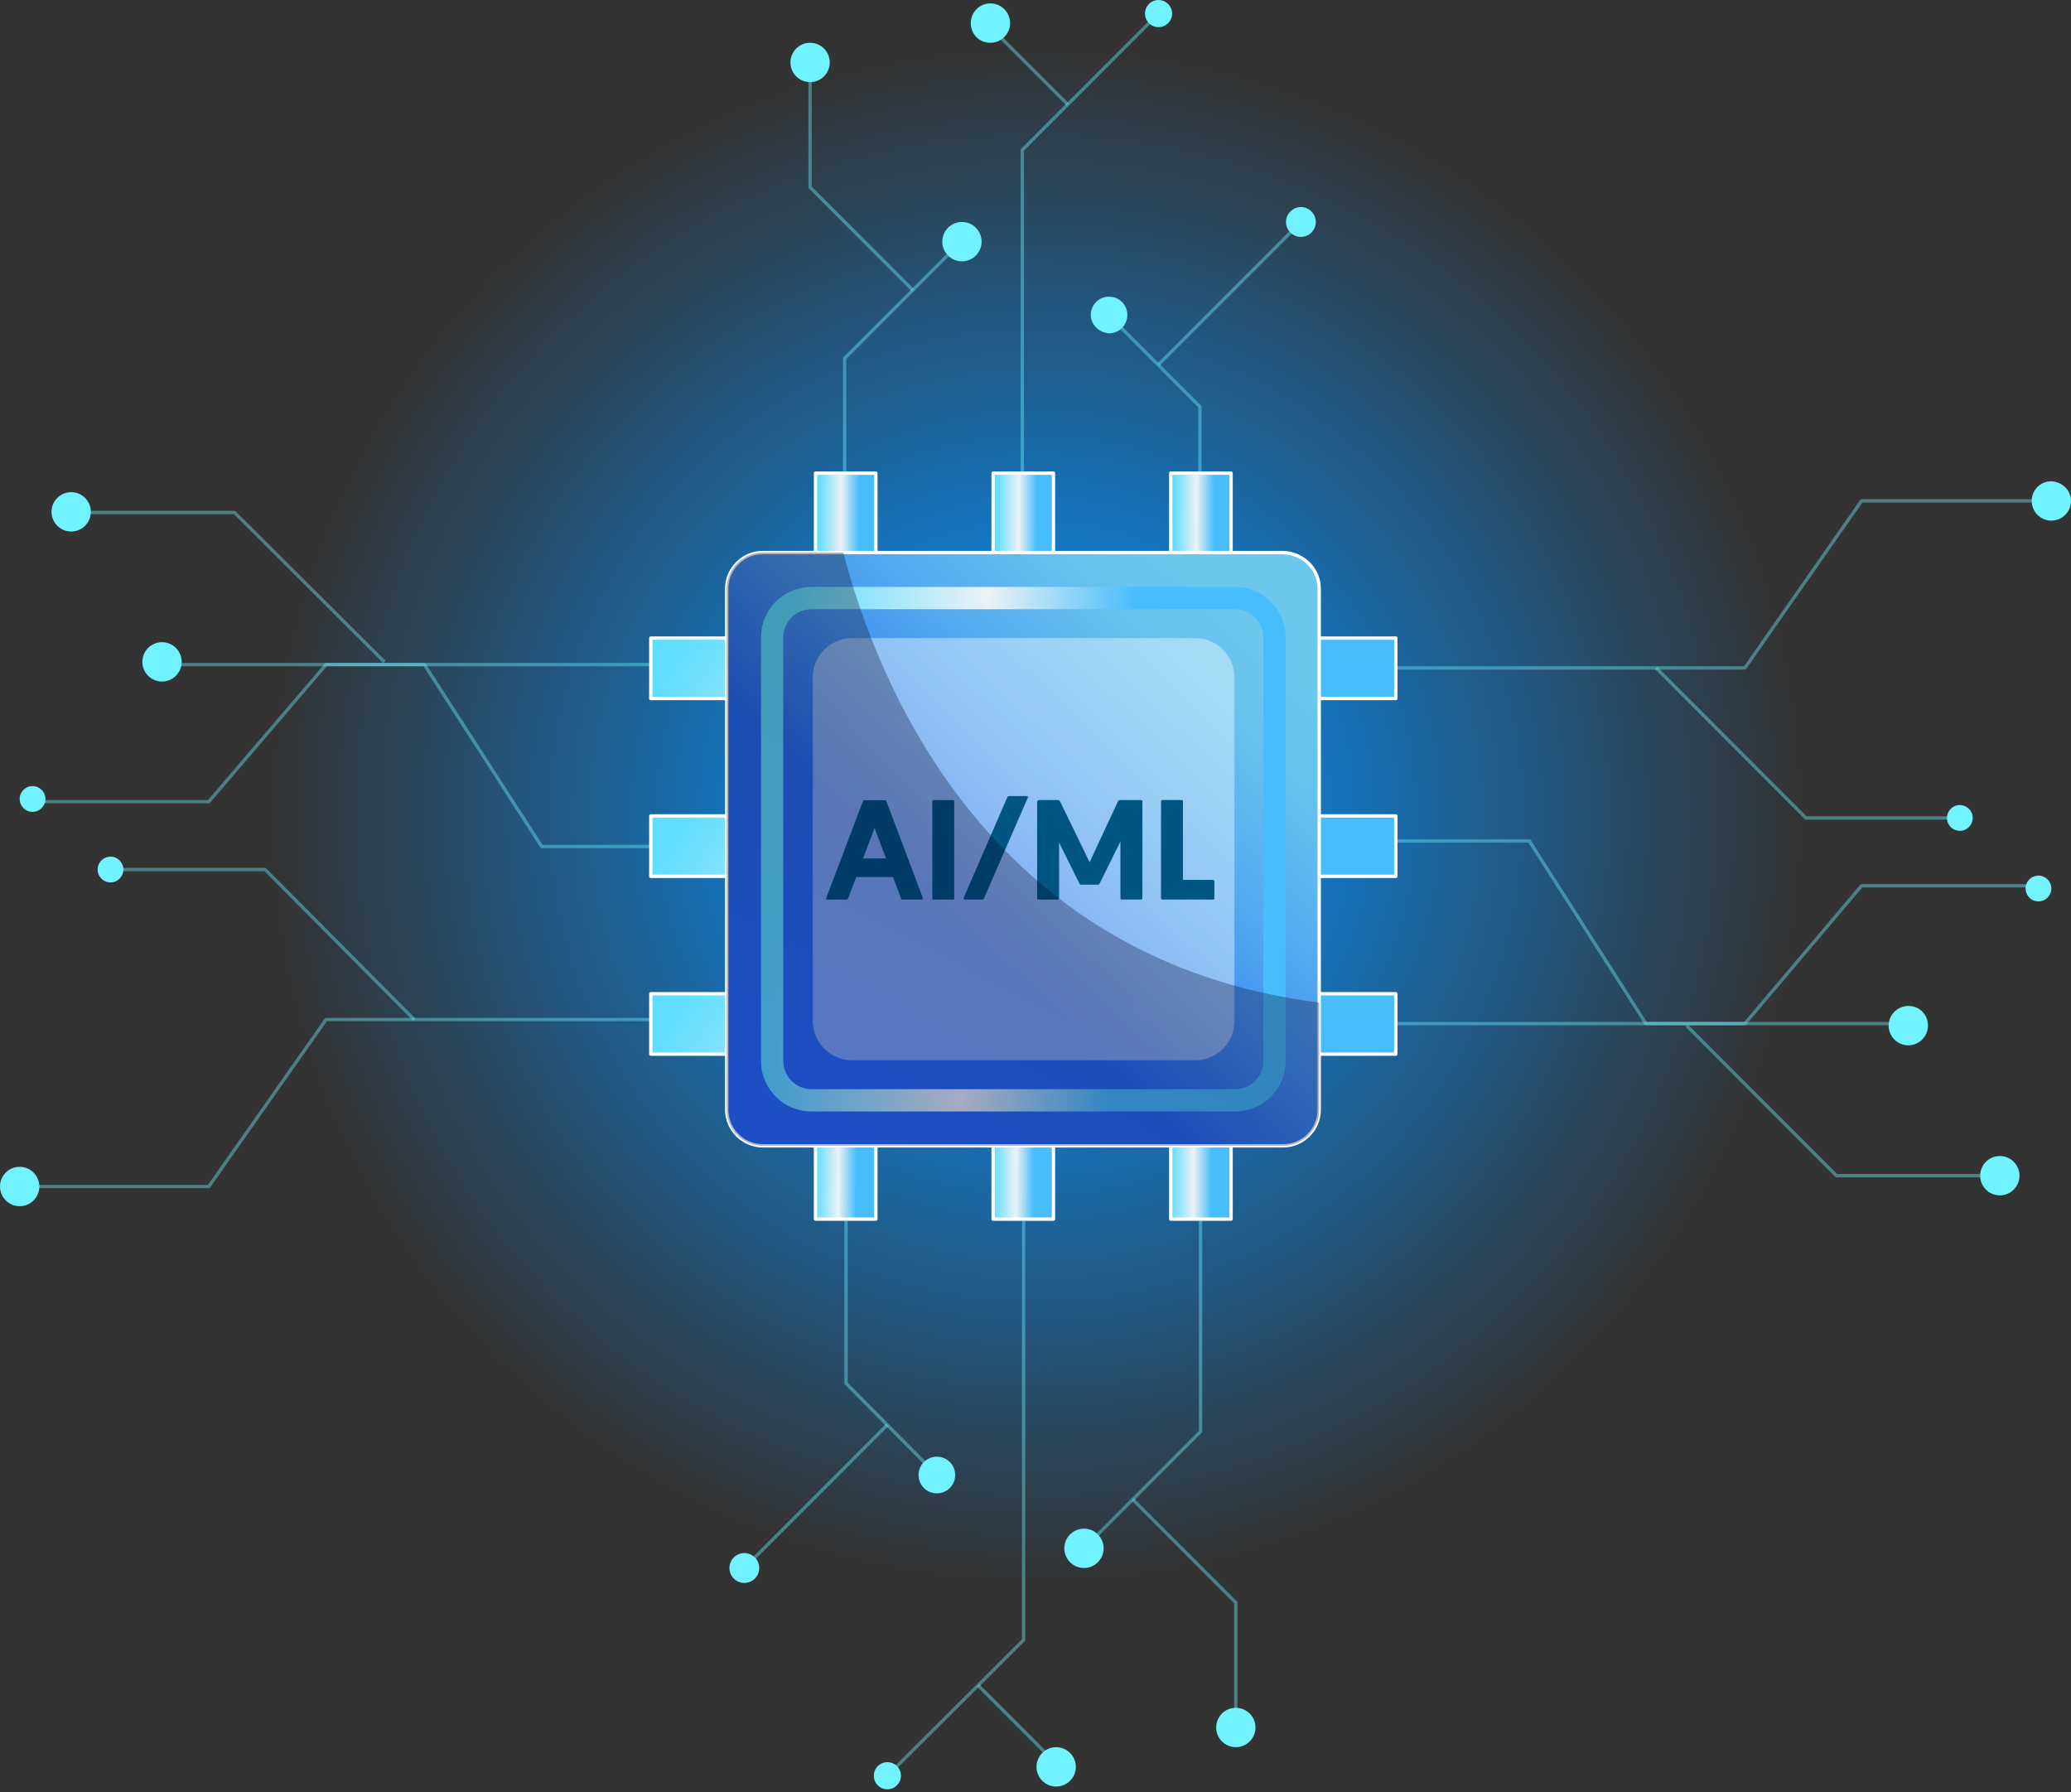 <svg width="549" height="475" viewBox="0 0 549 475" fill="none" xmlns="http://www.w3.org/2000/svg">
<rect x="0" y="0" width="549" height="475" fill="#333333" stroke="none"/>
<path d="M274.77 418.132C386.226 418.132 476.579 327.669 476.579 216.078C476.579 104.486 386.226 14.023 274.77 14.023C163.313 14.023 72.96 104.486 72.96 216.078C72.96 327.669 163.313 418.132 274.77 418.132Z" fill="url(#paint0_radial_3831_2659)"/>
<path opacity="0.4" d="M337.847 222.922H405.416L436.325 271.321H506.051" stroke="#71F2FF" stroke-width="0.887" stroke-miterlimit="10" stroke-linejoin="round"/>
<path opacity="0.4" d="M447.107 271.859L486.822 311.623H527.615" stroke="#71F2FF" stroke-width="0.887" stroke-miterlimit="10" stroke-linejoin="round"/>
<path d="M535.343 311.632C535.343 314.511 533.007 316.85 530.131 316.85C527.256 316.85 524.92 314.511 524.92 311.632C524.92 308.753 527.256 306.414 530.131 306.414C533.007 306.414 535.343 308.753 535.343 311.632Z" fill="#71F2FF"/>
<path d="M511.083 271.858C511.083 274.737 508.747 277.076 505.872 277.076C502.996 277.076 500.66 274.737 500.66 271.858C500.66 268.98 502.996 266.641 505.872 266.641C508.927 266.641 511.083 268.98 511.083 271.858Z" fill="#71F2FF"/>
<path opacity="0.4" d="M337.847 271.314H462.562L493.472 234.789H540.375" stroke="#71F2FF" stroke-width="0.887" stroke-miterlimit="10" stroke-linejoin="round"/>
<path d="M543.789 235.512C543.789 237.491 542.172 238.931 540.375 238.931C538.398 238.931 536.96 237.312 536.96 235.512C536.96 233.533 538.578 232.094 540.375 232.094C542.172 232.094 543.789 233.533 543.789 235.512Z" fill="#71F2FF"/>
<path opacity="0.4" d="M337.847 177.035H462.562L493.472 132.773H540.375" stroke="#71F2FF" stroke-width="0.887" stroke-miterlimit="10" stroke-linejoin="round"/>
<path opacity="0.4" d="M439.021 177.047L478.736 216.81H519.529" stroke="#71F2FF" stroke-width="0.887" stroke-miterlimit="10" stroke-linejoin="round"/>
<path d="M549.001 132.78C549.001 135.659 546.664 137.998 543.789 137.998C540.914 137.998 538.578 135.659 538.578 132.78C538.578 129.902 540.914 127.562 543.789 127.562C546.664 127.742 549.001 129.902 549.001 132.78Z" fill="#71F2FF"/>
<path d="M519.529 220.228C521.414 220.228 522.943 218.697 522.943 216.809C522.943 214.921 521.414 213.391 519.529 213.391C517.643 213.391 516.114 214.921 516.114 216.809C516.114 218.697 517.643 220.228 519.529 220.228Z" fill="#71F2FF"/>
<path d="M209.537 16.554C209.537 13.675 211.873 11.336 214.748 11.336C217.623 11.336 219.96 13.675 219.96 16.554C219.96 19.433 217.623 21.771 214.748 21.771C211.873 21.771 209.537 19.433 209.537 16.554Z" fill="#71F2FF"/>
<path d="M249.791 64.054C249.791 61.175 252.127 58.836 255.002 58.836C257.877 58.836 260.213 61.175 260.213 64.054C260.213 66.933 257.877 69.272 255.002 69.272C252.127 69.272 249.791 66.933 249.791 64.054Z" fill="#71F2FF"/>
<path opacity="0.4" d="M223.913 151.318V95.002L254.822 64.055" stroke="#71F2FF" stroke-width="0.887" stroke-miterlimit="10" stroke-linejoin="round"/>
<path opacity="0.4" d="M242.064 77.001L214.749 49.653V16.547" stroke="#71F2FF" stroke-width="0.887" stroke-miterlimit="10" stroke-linejoin="round"/>
<path d="M257.339 6.116C257.339 3.237 259.675 0.898 262.55 0.898C265.426 0.898 267.762 3.237 267.762 6.116C267.762 8.995 265.426 11.334 262.55 11.334C259.495 11.334 257.339 8.995 257.339 6.116Z" fill="#71F2FF"/>
<path d="M307.117 7.197C309.102 7.197 310.711 5.586 310.711 3.598C310.711 1.611 309.102 0 307.117 0C305.132 0 303.523 1.611 303.523 3.598C303.523 5.586 305.132 7.197 307.117 7.197Z" fill="#71F2FF"/>
<path opacity="0.4" d="M270.997 151.311V39.758L307.117 3.594" stroke="#71F2FF" stroke-width="0.887" stroke-miterlimit="10" stroke-linejoin="round"/>
<path opacity="0.4" d="M283.037 27.705L263.449 8.094" stroke="#71F2FF" stroke-width="0.887" stroke-miterlimit="10" stroke-linejoin="round"/>
<path d="M289.146 83.491C289.146 80.792 291.302 78.633 293.998 78.633C296.694 78.633 298.85 80.792 298.85 83.491C298.85 86.19 296.694 88.349 293.998 88.349C291.302 88.169 289.146 86.01 289.146 83.491Z" fill="#71F2FF"/>
<path d="M340.901 58.841C340.901 56.682 342.698 54.883 344.855 54.883C347.011 54.883 348.808 56.682 348.808 58.841C348.808 61 347.011 62.8 344.855 62.8C342.698 62.8 340.901 61 340.901 58.841Z" fill="#71F2FF"/>
<path opacity="0.4" d="M318.078 151.323V107.782L293.818 83.492" stroke="#71F2FF" stroke-width="0.887" stroke-miterlimit="10" stroke-linejoin="round"/>
<path opacity="0.4" d="M344.854 58.836L307.116 96.62" stroke="#71F2FF" stroke-width="0.887" stroke-miterlimit="10" stroke-linejoin="round"/>
<path opacity="0.4" d="M211.154 224.376H143.585L112.496 176.156H42.95" stroke="#71F2FF" stroke-width="0.887" stroke-miterlimit="10" stroke-linejoin="round"/>
<path d="M37.738 175.437C37.738 172.558 40.074 170.219 42.949 170.219C45.825 170.219 48.161 172.558 48.161 175.437C48.161 178.315 45.825 180.654 42.949 180.654C40.074 180.654 37.738 178.315 37.738 175.437Z" fill="#71F2FF"/>
<path opacity="0.4" d="M211.154 176.156H86.438L55.349 212.501H8.626" stroke="#71F2FF" stroke-width="0.887" stroke-miterlimit="10" stroke-linejoin="round"/>
<path opacity="0.4" d="M101.893 175.435L62.178 135.852H21.385" stroke="#71F2FF" stroke-width="0.887" stroke-miterlimit="10" stroke-linejoin="round"/>
<path d="M13.658 135.671C13.658 132.792 15.994 130.453 18.87 130.453C21.745 130.453 24.081 132.792 24.081 135.671C24.081 138.55 21.745 140.889 18.87 140.889C15.994 140.889 13.658 138.55 13.658 135.671Z" fill="#71F2FF"/>
<path d="M8.626 215.196C10.512 215.196 12.041 213.666 12.041 211.778C12.041 209.89 10.512 208.359 8.626 208.359C6.741 208.359 5.212 209.89 5.212 211.778C5.212 213.666 6.741 215.196 8.626 215.196Z" fill="#71F2FF"/>
<path opacity="0.4" d="M211.154 270.242H86.438L55.349 314.503H8.626" stroke="#71F2FF" stroke-width="0.887" stroke-miterlimit="10" stroke-linejoin="round"/>
<path opacity="0.4" d="M109.8 270.248L70.265 230.484H29.292" stroke="#71F2FF" stroke-width="0.887" stroke-miterlimit="10" stroke-linejoin="round"/>
<path d="M0 314.499C0 311.62 2.336 309.281 5.211 309.281C8.087 309.281 10.423 311.62 10.423 314.499C10.423 317.378 8.087 319.717 5.211 319.717C2.336 319.717 0 317.378 0 314.499Z" fill="#71F2FF"/>
<path d="M29.292 233.9C31.178 233.9 32.706 232.369 32.706 230.481C32.706 228.593 31.178 227.062 29.292 227.062C27.406 227.062 25.877 228.593 25.877 230.481C25.877 232.369 27.406 233.9 29.292 233.9Z" fill="#71F2FF"/>
<path d="M332.814 457.897C332.814 460.776 330.478 463.115 327.603 463.115C324.727 463.115 322.391 460.776 322.391 457.897C322.391 455.019 324.727 452.68 327.603 452.68C330.478 452.68 332.814 455.019 332.814 457.897Z" fill="#71F2FF"/>
<path d="M292.56 410.405C292.56 413.284 290.224 415.623 287.349 415.623C284.473 415.623 282.137 413.284 282.137 410.405C282.137 407.527 284.473 405.188 287.349 405.188C290.224 405.188 292.56 407.527 292.56 410.405Z" fill="#71F2FF"/>
<path opacity="0.4" d="M318.258 323.141V379.457L287.349 410.404" stroke="#71F2FF" stroke-width="0.887" stroke-miterlimit="10" stroke-linejoin="round"/>
<path opacity="0.4" d="M300.288 397.453L327.603 424.802V457.908" stroke="#71F2FF" stroke-width="0.887" stroke-miterlimit="10" stroke-linejoin="round"/>
<path d="M279.981 473.553C282.859 473.553 285.192 471.217 285.192 468.335C285.192 465.453 282.859 463.117 279.981 463.117C277.103 463.117 274.77 465.453 274.77 468.335C274.77 471.217 277.103 473.553 279.981 473.553Z" fill="#71F2FF"/>
<path d="M235.234 474.283C237.219 474.283 238.828 472.672 238.828 470.684C238.828 468.697 237.219 467.086 235.234 467.086C233.249 467.086 231.64 468.697 231.64 470.684C231.64 472.672 233.249 474.283 235.234 474.283Z" fill="#71F2FF"/>
<path opacity="0.4" d="M271.355 323.141V434.693L235.234 470.678" stroke="#71F2FF" stroke-width="0.887" stroke-miterlimit="10" stroke-linejoin="round"/>
<path opacity="0.4" d="M259.314 446.75L278.902 466.362" stroke="#71F2FF" stroke-width="0.887" stroke-miterlimit="10" stroke-linejoin="round"/>
<path d="M253.205 390.975C253.205 393.674 251.048 395.833 248.353 395.833C245.657 395.833 243.5 393.674 243.5 390.975C243.5 388.276 245.657 386.117 248.353 386.117C251.048 386.117 253.205 388.276 253.205 390.975Z" fill="#71F2FF"/>
<path d="M197.316 419.581C199.5 419.581 201.27 417.809 201.27 415.622C201.27 413.436 199.5 411.664 197.316 411.664C195.133 411.664 193.363 413.436 193.363 415.622C193.363 417.809 195.133 419.581 197.316 419.581Z" fill="#71F2FF"/>
<path opacity="0.4" d="M224.272 323.141V366.682L248.352 390.972" stroke="#71F2FF" stroke-width="0.887" stroke-miterlimit="10" stroke-linejoin="round"/>
<path opacity="0.4" d="M197.316 415.62L235.234 377.656" stroke="#71F2FF" stroke-width="0.887" stroke-miterlimit="10" stroke-linejoin="round"/>
<path d="M232.179 125.414H216.185V323.15H232.179V125.414Z" fill="url(#paint1_linear_3831_2659)" stroke="white" stroke-width="0.887" stroke-miterlimit="10" stroke-linejoin="round"/>
<path d="M279.261 125.414H263.268V323.15H279.261V125.414Z" fill="url(#paint2_linear_3831_2659)" stroke="white" stroke-width="0.887" stroke-miterlimit="10" stroke-linejoin="round"/>
<path d="M326.345 125.414H310.351V323.15H326.345V125.414Z" fill="url(#paint3_linear_3831_2659)" stroke="white" stroke-width="0.887" stroke-miterlimit="10" stroke-linejoin="round"/>
<path d="M370.013 263.406V279.419H172.517V263.406H370.013Z" fill="url(#paint4_linear_3831_2659)" stroke="white" stroke-width="0.887" stroke-miterlimit="10" stroke-linejoin="round"/>
<path d="M370.013 216.273V232.287H172.517V216.273H370.013Z" fill="url(#paint5_linear_3831_2659)" stroke="white" stroke-width="0.887" stroke-miterlimit="10" stroke-linejoin="round"/>
<path d="M370.013 169.133V185.146H172.517V169.133H370.013Z" fill="url(#paint6_linear_3831_2659)" stroke="white" stroke-width="0.887" stroke-miterlimit="10" stroke-linejoin="round"/>
<path d="M349.706 155.997V294.178C349.706 299.396 345.393 303.714 340.182 303.714H202.168C196.956 303.714 192.644 299.396 192.644 294.178V155.997C192.644 150.779 196.956 146.461 202.168 146.461H340.182C345.393 146.641 349.706 150.779 349.706 155.997Z" fill="url(#paint7_linear_3831_2659)" stroke="white" stroke-width="0.887" stroke-miterlimit="10" stroke-linejoin="round"/>
<path d="M327.423 291.659H215.107C209.356 291.659 204.684 286.981 204.684 281.224V168.951C204.684 163.194 209.356 158.516 215.107 158.516H327.423C333.173 158.516 337.846 163.194 337.846 168.951V281.404C337.846 286.981 333.173 291.659 327.423 291.659Z" stroke="url(#paint8_linear_3831_2659)" stroke-width="5.916" stroke-linecap="round" stroke-linejoin="round" stroke-dasharray="0.12 0.12"/>
<path opacity="0.4" d="M316.82 281.045H225.889C220.139 281.045 215.466 276.367 215.466 270.61V179.568C215.466 173.811 220.139 169.133 225.889 169.133H316.82C322.571 169.133 327.243 173.811 327.243 179.568V270.61C327.243 276.367 322.571 281.045 316.82 281.045Z" fill="white"/>
<path d="M238.865 238.171L236.737 232.471H226.971L224.805 238.171C224.729 238.349 224.59 238.438 224.387 238.438H219.333C219.004 238.438 218.903 238.298 219.029 238.019L228.719 212.445C228.795 212.217 228.96 212.103 229.213 212.103H234.495C234.749 212.103 234.913 212.217 234.989 212.445L244.641 238.019C244.768 238.298 244.679 238.438 244.375 238.438H239.245C239.017 238.438 238.891 238.349 238.865 238.171ZM234.875 227.531L231.835 219.475L228.795 227.531H234.875ZM252.955 212.445V238.095C252.955 238.323 252.841 238.438 252.613 238.438H247.521C247.268 238.438 247.141 238.323 247.141 238.095V212.445C247.141 212.192 247.255 212.065 247.483 212.065H252.613C252.841 212.065 252.955 212.192 252.955 212.445ZM255.471 237.943L267.023 211.343C267.149 211.115 267.314 211.001 267.517 211.001H272.153C272.482 211.001 272.571 211.179 272.419 211.533L260.867 238.057C260.765 238.311 260.575 238.438 260.297 238.438H255.699C255.597 238.438 255.521 238.387 255.471 238.285C255.42 238.184 255.42 238.07 255.471 237.943ZM275.506 212.065H280.484C280.686 212.065 280.851 212.167 280.978 212.369L288.844 228.557L296.406 212.331C296.482 212.154 296.634 212.065 296.862 212.065H302.448C302.701 212.065 302.828 212.192 302.828 212.445V238.057C302.828 238.311 302.701 238.438 302.448 238.438H297.394C297.14 238.438 297.014 238.311 297.014 238.057V223.047L291.504 234.181C291.428 234.384 291.276 234.485 291.048 234.485H286.602C286.399 234.485 286.247 234.397 286.146 234.219L280.75 223.313V238.057C280.75 238.311 280.623 238.438 280.37 238.438H275.316C275.062 238.438 274.936 238.311 274.936 238.057V212.635C274.936 212.255 275.126 212.065 275.506 212.065ZM313.592 212.445V233.231H321.534C321.787 233.231 321.914 233.358 321.914 233.611V238.095C321.914 238.323 321.8 238.438 321.572 238.438H308.158C307.904 238.438 307.778 238.323 307.778 238.095V212.445C307.778 212.192 307.892 212.065 308.12 212.065H313.25C313.478 212.065 313.592 212.192 313.592 212.445Z" fill="#005582"/>
<path opacity="0.3" d="M349.706 265.75V294.178C349.706 299.396 345.393 303.714 340.182 303.714H202.168C196.956 303.714 192.644 299.396 192.644 294.178V155.997C192.644 150.779 196.956 146.461 202.168 146.461H223.553C232.358 180.287 261.471 254.595 349.706 265.75Z" fill="url(#paint9_linear_3831_2659)"/>
<defs>
<radialGradient id="paint0_radial_3831_2659" cx="0" cy="0" r="1" gradientUnits="userSpaceOnUse" gradientTransform="translate(274.711 216.083) scale(201.778 202.023)">
<stop offset="0.355" stop-color="#0693FF" stop-opacity="0.7"/>
<stop offset="0.442" stop-color="#0693FF" stop-opacity="0.606"/>
<stop offset="1" stop-color="#0693FF" stop-opacity="0"/>
</radialGradient>
<linearGradient id="paint1_linear_3831_2659" x1="215.341" y1="150.5" x2="228.877" y2="150.557" gradientUnits="userSpaceOnUse">
<stop offset="0.112" stop-color="#5FDDFF"/>
<stop offset="0.562" stop-color="#ECF2F5"/>
<stop offset="0.909" stop-color="#48BDFB"/>
</linearGradient>
<linearGradient id="paint2_linear_3831_2659" x1="262.424" y1="150.5" x2="275.96" y2="150.557" gradientUnits="userSpaceOnUse">
<stop offset="0.112" stop-color="#5FDDFF"/>
<stop offset="0.562" stop-color="#ECF2F5"/>
<stop offset="0.909" stop-color="#48BDFB"/>
</linearGradient>
<linearGradient id="paint3_linear_3831_2659" x1="309.507" y1="150.5" x2="323.043" y2="150.557" gradientUnits="userSpaceOnUse">
<stop offset="0.112" stop-color="#5FDDFF"/>
<stop offset="0.562" stop-color="#ECF2F5"/>
<stop offset="0.909" stop-color="#48BDFB"/>
</linearGradient>
<linearGradient id="paint4_linear_3831_2659" x1="162.095" y1="265.438" x2="280.141" y2="341.572" gradientUnits="userSpaceOnUse">
<stop offset="0.112" stop-color="#5FDDFF"/>
<stop offset="0.562" stop-color="#ECF2F5"/>
<stop offset="0.909" stop-color="#48BDFB"/>
</linearGradient>
<linearGradient id="paint5_linear_3831_2659" x1="162.095" y1="218.305" x2="280.141" y2="294.439" gradientUnits="userSpaceOnUse">
<stop offset="0.112" stop-color="#5FDDFF"/>
<stop offset="0.562" stop-color="#ECF2F5"/>
<stop offset="0.909" stop-color="#48BDFB"/>
</linearGradient>
<linearGradient id="paint6_linear_3831_2659" x1="162.095" y1="171.164" x2="280.141" y2="247.298" gradientUnits="userSpaceOnUse">
<stop offset="0.112" stop-color="#5FDDFF"/>
<stop offset="0.562" stop-color="#ECF2F5"/>
<stop offset="0.909" stop-color="#48BDFB"/>
</linearGradient>
<linearGradient id="paint7_linear_3831_2659" x1="409.303" y1="80.674" x2="164.145" y2="336.564" gradientUnits="userSpaceOnUse">
<stop offset="0.332" stop-color="#6BC7EE"/>
<stop offset="0.386" stop-color="#66C1EE"/>
<stop offset="0.46" stop-color="#59AFEF"/>
<stop offset="0.546" stop-color="#4392F0"/>
<stop offset="0.633" stop-color="#276DF1"/>
</linearGradient>
<linearGradient id="paint8_linear_3831_2659" x1="197.657" y1="175.407" x2="310.05" y2="181.285" gradientUnits="userSpaceOnUse">
<stop offset="0.112" stop-color="#5FDDFF"/>
<stop offset="0.562" stop-color="#ECF2F5"/>
<stop offset="0.909" stop-color="#48BDFB"/>
</linearGradient>
<linearGradient id="paint9_linear_3831_2659" x1="223.898" y1="316.131" x2="293.378" y2="182.947" gradientUnits="userSpaceOnUse">
<stop offset="0.081" stop-color="#02085E"/>
<stop offset="0.224" stop-color="#02074D"/>
<stop offset="0.552" stop-color="#03042B"/>
<stop offset="0.822" stop-color="#040316"/>
<stop offset="1" stop-color="#04020E"/>
</linearGradient>
</defs>
</svg>
